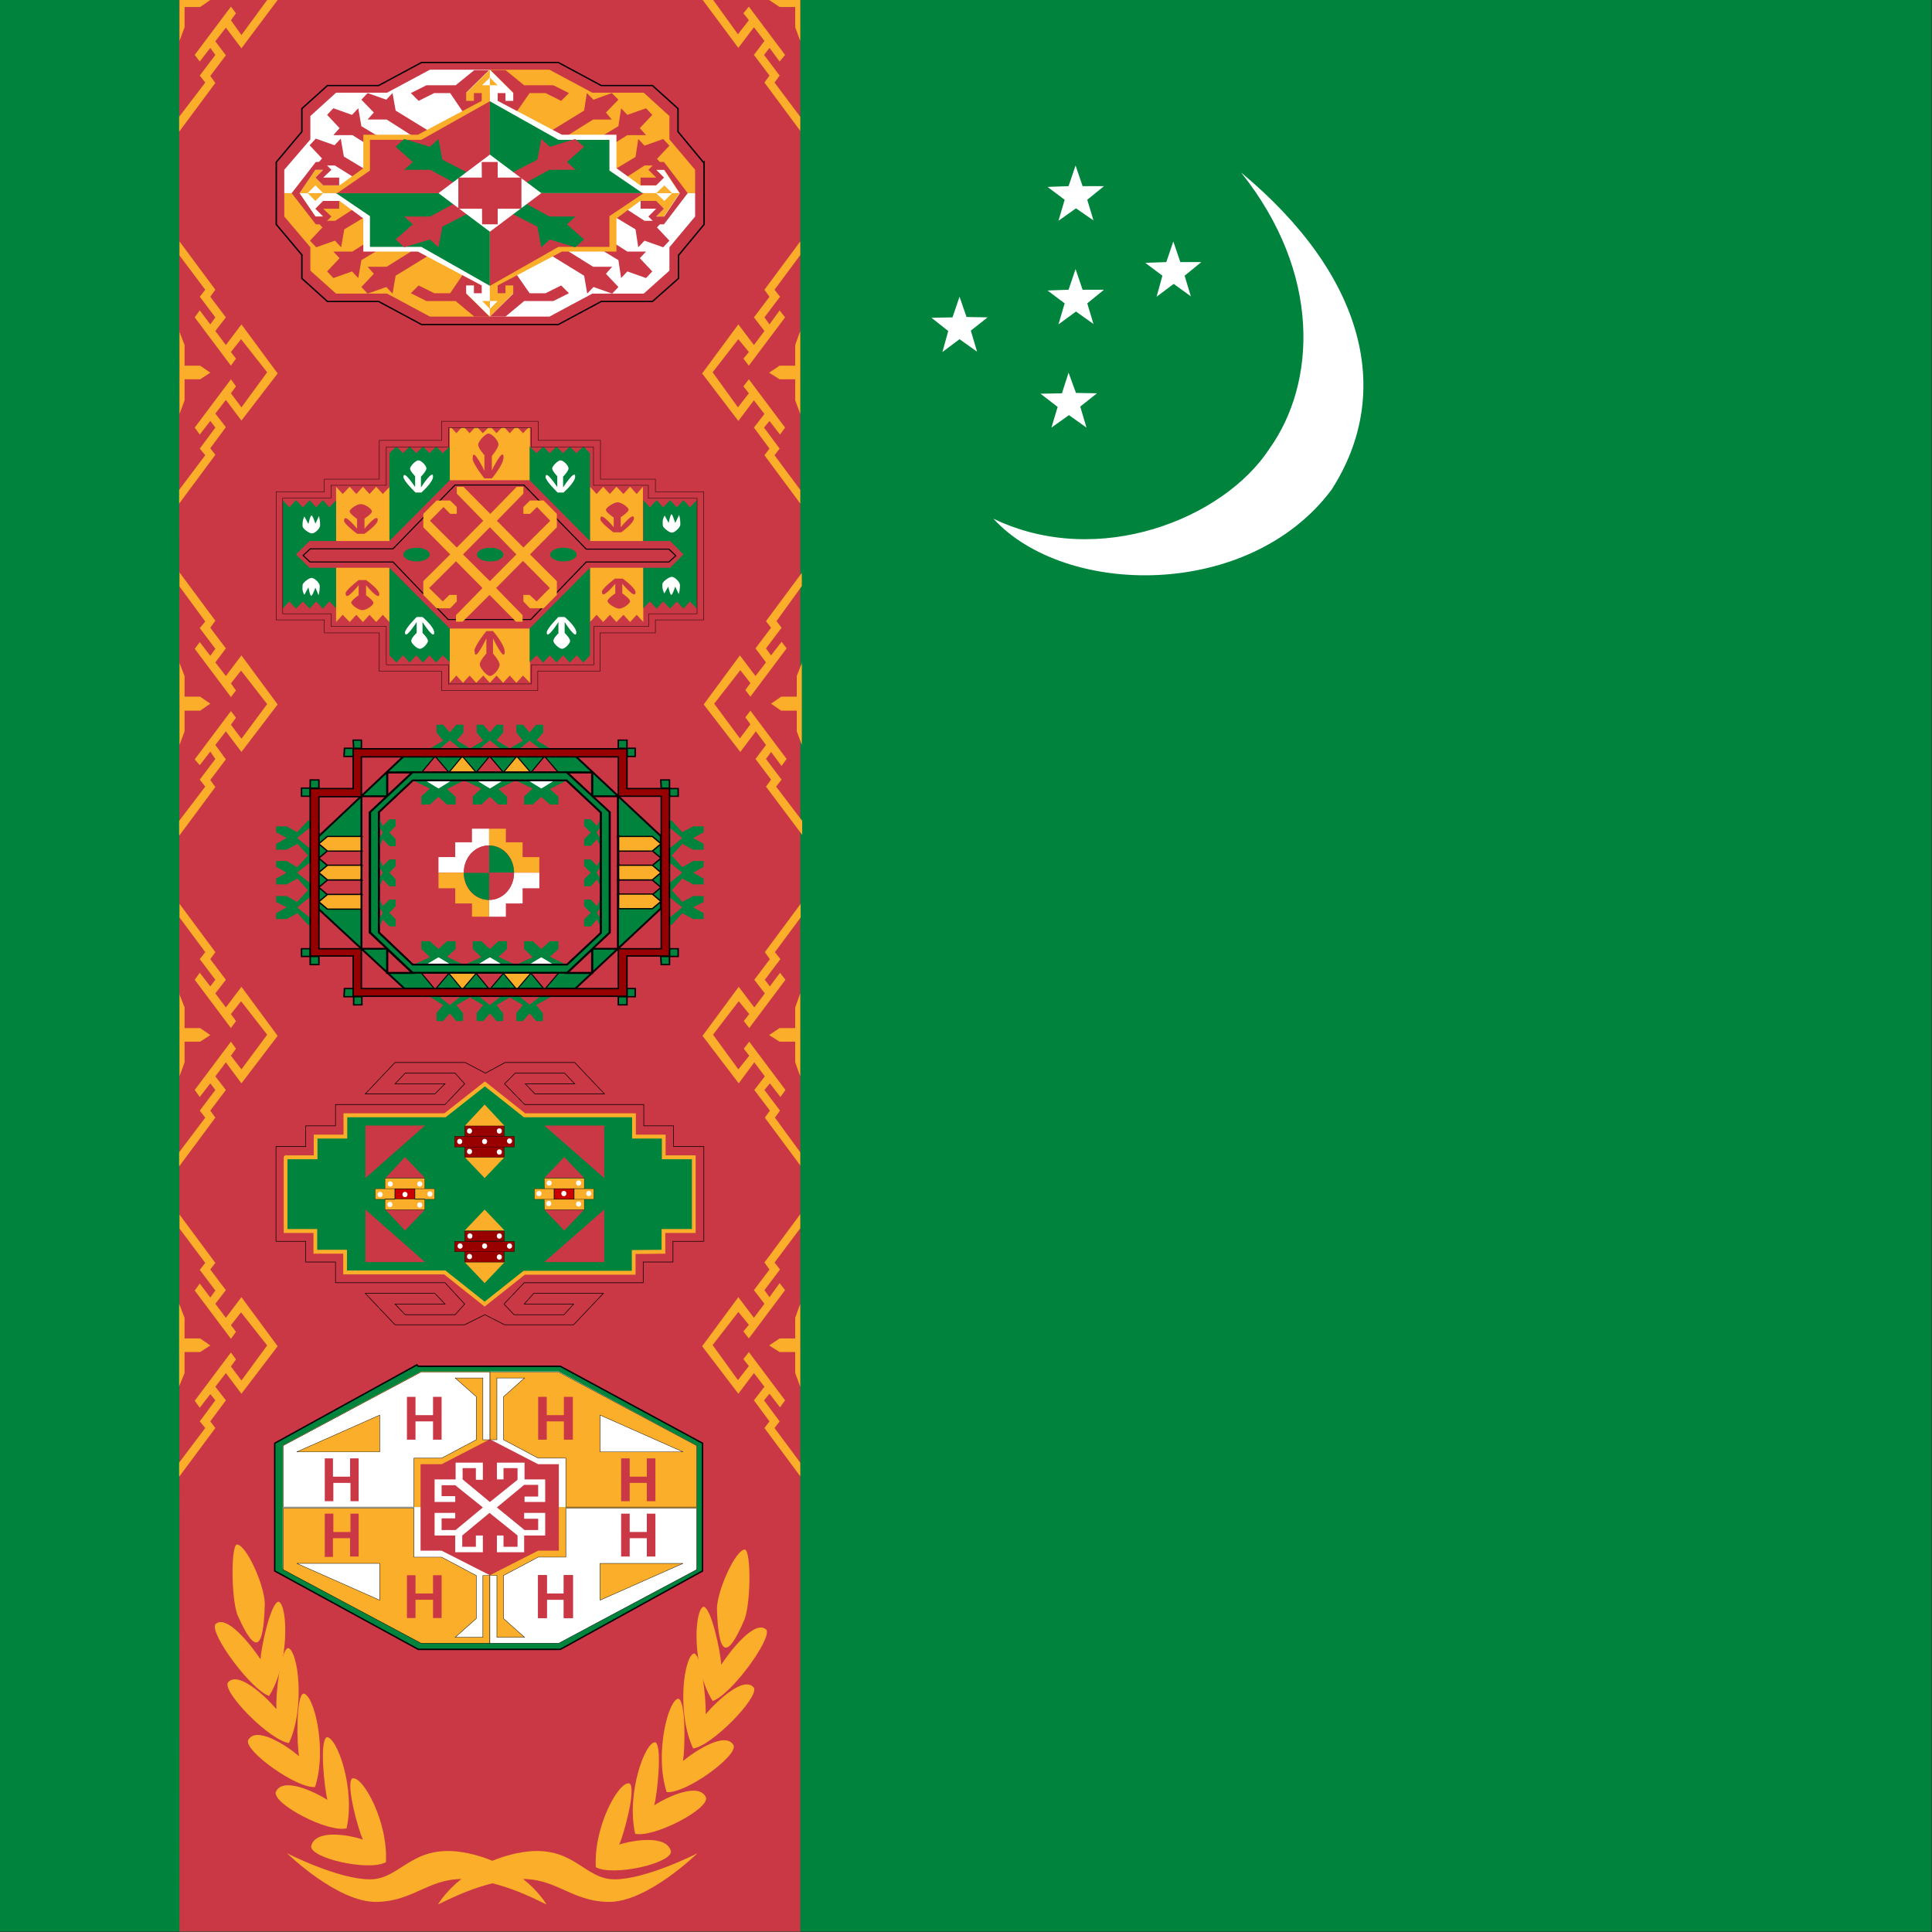 <svg xmlns="http://www.w3.org/2000/svg" id="flag-icons-tm" viewBox="0 0 512 512">
  <rect x="0" y="0" width="512" height="512" fill="#333333" stroke="none"/>
  <defs>
    <clipPath id="tm-a">
      <path fill-opacity=".7" d="M0 0h496v496H0z"/>
    </clipPath>
  </defs>
  <g fill-rule="evenodd" clip-path="url(#tm-a)" transform="scale(1.032)">
    <path fill="#00843d" d="M0 0h744v496H0z"/>
    <g fill="#fff" stroke-width="1pt">
      <path d="M255.1 133.2c27 13 59.2 0 70.9-18 12-16.8 13.4-45-7.3-70.9 32 26.6 39.2 56.7 23.2 81.5-21.2 28.3-68.4 27.5-86.8 7.4z"/>
      <path d="m297 76.2 1.5-5.4-4.4-3.3 5.4-.2 1.8-5.3 1.8 5.3h5.4l-4.3 3.5 1.6 5.3-4.4-3.2zm-27 33.6 1.6-5.3-4.4-3.4 5.5-.1 1.7-5.3 1.9 5.2 5.4.1-4.3 3.4 1.6 5.4-4.5-3.2zm1.8-26.5 1.6-5.4-4.4-3.3 5.4-.2 1.8-5.3 1.8 5.3h5.5l-4.3 3.5 1.6 5.3-4.5-3.2zm0-26.6 1.6-5.4L269 48l5.4-.2 1.8-5.3 1.8 5.3h5.5l-4.3 3.5 1.6 5.3-4.5-3.1zM242 90.4l1.5-5.4-4.3-3.4 5.4-.1 1.8-5.3 1.8 5.2 5.4.1-4.3 3.4 1.6 5.4-4.5-3.2z"/>
    </g>
    <path fill="#ca3745" d="M46 0h159.5v496H46.1z"/>
    <g fill="#faae29" stroke-width="1pt">
      <path d="M46 129.3v-3.5l6.7-8.9-1.4-1.7 4-5.4-1.3-1.7-2.7 3.5-1.3-1.8 9.3-12.4 1.3 1.8-1.3 1.8 2.7 3.6 6.6-9-6.7-8.5-2.6 3.3 1.3 1.7-1.3 1.8L50 81.5l1.3-1.8 2.7 3.6 1.3-1.8-4-5.3 1.4-1.8-6.6-8.8V62l9.2 12.4-1.3 1.8 4 5.3-2.7 3.5 2.7 3.6 4-5.3 9.3 12.6L62 108l-4-5.3-2.7 3.5 2.7 3.5-4 5.4 1.3 1.7-9.2 12.4z"/>
      <path d="m46 85 1.4 3.6v5.3h4l2.6 1.8-2.6 1.7h-4v5.4l-1.3 3.5V85z"/>
    </g>
    <g fill="#faae29" stroke-width="1pt">
      <path d="M46 214.4v-3.6l6.7-8.8-1.4-1.8 4-5.3L54 193l-2.7 3.5L50 195l9.3-12.4 1.3 1.7-1.3 1.8 2.7 3.6 6.6-8.9-6.7-8.6-2.6 3.3 1.3 1.8-1.3 1.7-9.3-12.4 1.3-1.7 2.7 3.5 1.3-1.8-4-5.3 1.4-1.7-6.6-9V147l9.2 12.4-1.3 1.8 4 5.3-2.7 3.6 2.7 3.5 4-5.3 9.3 12.6-9.3 12.2-4-5.3-2.7 3.5L58 195l-4 5.3 1.3 1.8-9.2 12.4z"/>
      <path d="m46 170 1.4 3.6v5.3h4l2.6 1.8-2.6 1.8h-4v5.3l-1.3 3.5v-21.2z"/>
    </g>
    <g fill="#faae29" stroke-width="1pt">
      <path d="M46 299.4v-3.5l6.7-8.9-1.4-1.8 4-5.3-1.3-1.7-2.7 3.5-1.3-1.8 9.3-12.4 1.3 1.8-1.3 1.8 2.7 3.5 6.6-8.9-6.7-8.6-2.6 3.3 1.3 1.8-1.3 1.8-9.3-12.4 1.3-1.8 2.7 3.5 1.3-1.7-4-5.3 1.4-1.8-6.6-8.9v-3.5l9.2 12.4-1.3 1.8 4 5.3-2.7 3.5 2.7 3.6 4-5.3 9.3 12.6-9.3 12.2-4-5.4-2.7 3.6 2.7 3.5-4 5.3 1.3 1.8-9.2 12.4z"/>
      <path d="m46 255.1 1.4 3.6v5.3h4l2.6 1.8-2.6 1.7h-4v5.3l-1.3 3.6V255z"/>
    </g>
    <g fill="#faae29" stroke-width="1pt">
      <path d="M46 379.1v-3.5l6.7-8.9-1.4-1.7 4-5.4L54 358l-2.7 3.5-1.3-1.8 9.3-12.4 1.3 1.8-1.3 1.8 2.7 3.6 6.6-9-6.7-8.5-2.6 3.3 1.3 1.7-1.3 1.8-9.3-12.4 1.3-1.8 2.7 3.6 1.3-1.8-4-5.3 1.4-1.8-6.6-8.8v-3.6l9.2 12.4L54 326l4 5.3-2.7 3.5 2.7 3.6 4-5.3 9.3 12.6-9.3 12.2-4-5.3-2.7 3.5 2.7 3.5-4 5.4 1.3 1.7-9.2 12.4z"/>
      <path d="m46 334.8 1.4 3.6v5.3h4l2.6 1.8-2.6 1.7h-4v5.4L46 356v-21.3z"/>
    </g>
    <g fill="#faae29" stroke-width="1pt">
      <path d="M205.5 129.3v-3.5l-6.6-8.9 1.3-1.7-4-5.4 1.4-1.7 2.7 3.5 1.3-1.8-9.3-12.4-1.4 1.8 1.4 1.8-2.8 3.6-6.5-9 6.6-8.5 2.7 3.3-1.4 1.7 1.4 1.8 9.3-12.4-1.4-1.8-2.6 3.6-1.3-1.8 4-5.3-1.4-1.8 6.6-8.9V62l-9.2 12.4 1.3 1.8-4 5.3 2.7 3.5-2.7 3.6-4-5.3-9.3 12.6 9.3 12.2 4-5.3 2.7 3.5-2.7 3.5 4 5.4-1.3 1.7 9.2 12.4z"/>
      <path d="m205.5 85-1.3 3.6v5.3h-4l-2.7 1.8 2.7 1.7h4v5.4l1.3 3.5V85z"/>
    </g>
    <g fill="#faae29" stroke-width="1pt">
      <path d="M206 214.4v-3.6l-6.7-8.8 1.4-1.8-4-5.3 1.3-1.8 2.7 3.6 1.3-1.8-9.3-12.4-1.3 1.7 1.3 1.8-2.7 3.6-6.6-8.9 6.7-8.6 2.6 3.3-1.3 1.8 1.3 1.7 9.3-12.4-1.3-1.7-2.7 3.5-1.3-1.8 4-5.3-1.3-1.7 6.5-9v-3.4l-9.2 12.4 1.3 1.7-4 5.3 2.7 3.6-2.7 3.5-4-5.3-9.3 12.6 9.4 12.2 4-5.3 2.6 3.5-2.7 3.6 4 5.3-1.3 1.8 9.3 12.4z"/>
      <path d="m206 170-1.4 3.6v5.3h-4l-2.6 1.8 2.6 1.8h4v5.3l1.3 3.5v-21.2z"/>
    </g>
    <g fill="#faae29" stroke-width="1pt">
      <path d="M205.5 299.4v-3.5L199 287l1.3-1.8-4-5.3 1.4-1.7 2.7 3.5 1.3-1.8-9.3-12.4-1.4 1.8 1.4 1.8-2.8 3.5-6.5-8.9 6.6-8.6 2.7 3.3-1.4 1.8 1.4 1.8 9.3-12.4-1.4-1.8-2.6 3.5-1.3-1.7 4-5.3-1.4-1.8 6.6-8.9v-3.5l-9.2 12.4 1.3 1.8-4 5.3 2.7 3.5-2.7 3.6-4-5.3-9.3 12.6 9.3 12.2 4-5.4 2.7 3.6-2.7 3.5 4 5.3-1.3 1.8 9.2 12.4z"/>
      <path d="m205.5 255.1-1.3 3.6v5.3h-4l-2.7 1.8 2.7 1.7h4v5.3l1.3 3.6V255z"/>
    </g>
    <g fill="#faae29" stroke-width="1pt">
      <path d="M205.5 379.1v-3.5l-6.6-8.9 1.3-1.7-4-5.4 1.4-1.7 2.7 3.5 1.3-1.8-9.3-12.4-1.4 1.8 1.4 1.8-2.8 3.6-6.5-9 6.6-8.5 2.7 3.3-1.4 1.7 1.4 1.8 9.3-12.4-1.4-1.8-2.6 3.6-1.3-1.8 4-5.3-1.4-1.8 6.6-8.8v-3.6l-9.2 12.4 1.3 1.8-4 5.3 2.7 3.5-2.7 3.6-4-5.3-9.3 12.6 9.3 12.2 4-5.3 2.7 3.5-2.7 3.5 4 5.4-1.3 1.7 9.2 12.4z"/>
      <path d="m205.5 334.8-1.3 3.6v5.3h-4l-2.7 1.8 2.7 1.7h4v5.4l1.3 3.5v-21.3z"/>
    </g>
    <path fill="#faae29" stroke-width="1pt" d="M46 33.7V30l6.7-8.8-1.4-1.8 4-5.3-1.3-1.8-2.7 3.5-1.3-1.7 9.3-12.4 1.3 1.7-1.3 1.8L62 9l6.6-9h2.7L62 12.4l-4-5.3-2.7 3.5 2.7 3.6-4 5.3 1.3 1.8-9.2 12.4zM46 0h8l-2.6 1.8h-4V7l-1.3 3.5V0zm159.5 33.7V30l-6.6-8.8 1.3-1.8-4-5.3 1.4-1.8 2.6 3.5 1.4-1.7-9.3-12.4-1.4 1.7 1.4 1.8-2.8 3.6-6.5-9h-2.7l9.3 12.5 4-5.3 2.7 3.5-2.7 3.6 4 5.3-1.3 1.8 9.2 12.4zm0-33.7h-8l2.7 1.8h4V7l1.3 3.5V0z"/>
    <path fill="#faae29" d="M112.5 489s5.7-10 20.2-13.1c14.4-3 16.9 6.7 25.1 6.7 8.2 0 21.3-6.7 21.3-6.7s-13 12.8-23.1 12.5c-10-.3-13.5-6.7-23.8-5.8-10.3 1-19.7 6.7-19.7 6.4z"/>
    <path fill="#faae29" d="M140.3 489s-5.7-10-20.1-13.1c-14.4-3-17 6.7-25.2 6.7s-21.3-6.7-21.3-6.7 13.1 12.8 23.2 12.5c10-.3 13.5-6.7 23.8-5.8 10.3 1 19.6 6.7 19.6 6.4z"/>
    <g fill="#faae29" stroke-width="1pt">
      <path d="M93.2 472.4c-1.3-2.7-4.4-14.3-2.8-15.7 2.6-1 9.3 10.9 8.7 21.5-4.4 2.4-19.4-1-19.2-4.1 1-4.4 9.5-3 13.3-1.7z"/>
      <path d="M84.1 462.3c-.8-3-2.1-15.2-.2-16.2 2.6-.2 7.4 13.2 5.1 23.4-4.7 1.2-18.9-6.2-18.2-9.3 1.7-4 9.8-.2 13.3 2z"/>
      <path d="M76.8 451c-.6-3.1-.8-15.5 1.1-16.1 2.7.1 6.2 14.2 3 24-4.7.4-18.1-9.2-17.2-12 2-3.8 9.7 1.2 13 4z"/>
      <path d="M71 438.8c-.3-3.1 1-15.3 3-15.6 2.6.7 4.4 15.4.2 24.4-4.8-.6-17-12.9-15.7-15.5 2.5-3.2 9.5 3.3 12.4 6.7z"/>
      <path d="M66.9 426.2c.1-3.2 2.7-15 4.7-14.9 2.4 1.2 2.7 16.1-2.5 24.2-4.6-1.5-15.3-16-13.8-18.4 2.8-2.7 9 5.1 11.6 9z"/>
      <path d="M68 411.8c-.3 12.6-2.6 12.7-6.8 3.4-1.8-3.5-2-18-.4-18.6 2.4 0 7.1 10.3 7.2 15.2z"/>
    </g>
    <g fill="#faae29" stroke-width="1pt">
      <path d="M159 473.7c1.2-2.6 4.4-14.3 2.7-15.7-2.6-1-9.3 10.9-8.7 21.5 4.5 2.4 19.5-1 19.3-4.1-1.1-4.3-9.6-2.9-13.4-1.7z"/>
      <path d="M168 463.6c.8-3 2.1-15.2.3-16.2-2.7-.2-7.5 13.3-5.2 23.5 4.7 1.1 19-6.3 18.2-9.3-1.7-4-9.8-.3-13.3 2z"/>
      <path d="M175.4 452.2c.5-3 .8-15.4-1.2-16-2.6.2-6.2 14.3-3 24 4.8.5 18.2-9.2 17.2-12-2-3.7-9.7 1.3-13 4z"/>
      <path d="M181.2 440.2c.2-3.2-1-15.4-3-15.6-2.6.7-4.5 15.3-.2 24.4 4.7-.6 16.9-13 15.6-15.6-2.5-3.2-9.4 3.3-12.4 6.8z"/>
      <path d="M185.2 427.5c-.1-3.1-2.6-15-4.6-14.9-2.5 1.2-2.8 16.1 2.4 24.2 4.7-1.5 15.3-16 13.8-18.3-2.8-2.7-9 5-11.6 9z"/>
      <path d="M184.1 413.1c.4 12.6 2.7 12.8 6.8 3.4 1.9-3.5 2.1-18 .4-18.6-2.4 0-7.1 10.4-7.2 15.2z"/>
    </g>
    <g transform="matrix(.969 0 0 1.226 182.4 -74.6)">
      <path fill="#ca3745" stroke="#000" stroke-width=".1" d="M-3.5 290.6H-9v3.5h-5.3v3.5h-21.2l-3.6 3.6 1.8 1.8h8.9l1.7-1.8h-8.8l1.7-1.8h12.4l-5.3 5.3H-39l-3.5-1.7-3.6 1.7h-12.4l-5.3-5.3h12.4l1.8 1.8h-8.9l1.8 1.8h8.9l1.7-1.8-3.5-3.6h-19.5v-3.5h-5.3v-3.5h-5.3v-16h5.3v-3.5h5.3v-3.6h19.5l3.5-3.5-1.7-1.8h-8.9l-1.8 1.8h8.9l-1.8 1.7h-12.4l5.3-5.3H-46l3.6 1.8 3.5-1.8h12.4l5.3 5.3h-12.4l-1.7-1.7h8.8l-1.8-1.8h-8.8L-39 264l3.6 3.5h21.2v3.6h5.3v3.5h5.4v16z" transform="matrix(1.488 0 0 1.24 3.5 -39.5)"/>
      <path fill="#00843d" stroke="#faae29" stroke-width="1pt" d="M375.6 499.7v24.8h10.6v7h10.6v7h35.5l14.2 10.7 14.1-10.6h39v-7l10.6-.1v-7H521v-24.9h-10.7v-7h-10.6v-7.2h-39l-14.1-10.6-14.2 10.6h-35.5v7.2h-10.6v7h-10.6z" transform="matrix(.744 0 0 .62 -392 -6.5)"/>
      <path fill="#ca3745" d="m-75.6 296.6-15.8 11v-11h15.8zm31.6 0 15.9 11v-11H-44zm-31.6 28.6-15.8-11v11h15.8zm31.6 0 15.9-11v11H-44zm5.3-22-5.3 4.4h10.6l-5.3-4.4zm-42.2 0-5.2 4.4h10.5l-5.3-4.4zm0 15.4-5.2-4.4h10.5l-5.3 4.4zm42.2 0-5.3-4.4h10.6l-5.3 4.4z"/>
      <path fill="#faae29" d="m-59.8 329.6-5.3-4.4h10.6l-5.3 4.4zm0-22-5.3-4.4h10.6l-5.3 4.4zm0-15.4-5.3 4.5h10.6l-5.3-4.5zm0 22-5.3 4.4h10.6l-5.3-4.4z"/>
      <path fill="#faae29" stroke="#000" stroke-width=".1" d="M467.7 506.7H482v3.5h-14.2z" transform="matrix(.744 0 0 .62 -392 -6.5)"/>
      <path fill="#c00" stroke="#000" stroke-width=".1" d="M414.6 510.2h7v3.6h-7zm56.7 0h7v3.6h-7z" transform="matrix(.744 0 0 .62 -392 -6.5)"/>
      <path fill="#900" stroke="#000" stroke-width=".1" d="M439.4 489h14.1v3.5h-14.1zm0 7h14.1v3.6h-14.1z" transform="matrix(.744 0 0 .62 -392 -6.5)"/>
      <path fill="#900" stroke="#000" stroke-width=".1" d="M435.8 492.5h21.3v3.6h-21.3zm3.6 32h14.1v3.4h-14.1zm0 7h14.1v3.5h-14.1zm-3.6-3.5h21.3v3.5h-21.3z" transform="matrix(.744 0 0 .62 -392 -6.5)"/>
      <path fill="#faae29" stroke="#000" stroke-width=".1" d="M467.7 513.8H482v3.5h-14.2zm-56.7-7.1h14.2v3.5H411zm0 7h14.2v3.6H411zm-3.5-3.5h7v3.6h-7zm14.2 0h7v3.6h-7zm42.5 0h7v3.6h-7zm14.2 0h7v3.6h-7z" transform="matrix(.744 0 0 .62 -392 -6.5)"/>
      <circle cx="413.7" cy="582" r=".9" fill="#fff" transform="matrix(.744 0 0 .62 -374.1 -39)"/>
      <circle cx="413.7" cy="582" r=".9" fill="#fff" transform="matrix(.744 0 0 .62 -367.6 -39)"/>
      <circle cx="413.7" cy="582" r=".9" fill="#fff" transform="matrix(.744 0 0 .62 -361 -39)"/>
      <circle cx="413.7" cy="582" r=".9" fill="#fff" transform="matrix(.744 0 0 .62 -371.5 -41.1)"/>
      <circle cx="413.7" cy="582" r=".9" fill="#fff" transform="matrix(.744 0 0 .62 -363.7 -41.1)"/>
      <circle cx="413.7" cy="582" r=".9" fill="#fff" transform="matrix(.744 0 0 .62 -371.6 -36.8)"/>
      <circle cx="413.7" cy="582" r=".9" fill="#fff" transform="matrix(.744 0 0 .62 -363.7 -36.7)"/>
      <circle cx="413.7" cy="582" r=".9" fill="#fff" transform="matrix(.744 0 0 .62 -353.2 -50)"/>
      <circle cx="413.7" cy="582" r=".9" fill="#fff" transform="matrix(.744 0 0 .62 -346.6 -50)"/>
      <circle cx="413.7" cy="582" r=".9" fill="#fff" transform="matrix(.744 0 0 .62 -340 -50)"/>
      <circle cx="413.7" cy="582" r=".9" fill="#fff" transform="matrix(.744 0 0 .62 -350.5 -52.2)"/>
      <circle cx="413.7" cy="582" r=".9" fill="#fff" transform="matrix(.744 0 0 .62 -342.7 -52.2)"/>
      <circle cx="413.7" cy="582" r=".9" fill="#fff" transform="matrix(.744 0 0 .62 -350.6 -47.9)"/>
      <circle cx="413.7" cy="582" r=".9" fill="#fff" transform="matrix(.744 0 0 .62 -342.7 -47.8)"/>
      <circle cx="413.7" cy="582" r=".9" fill="#fff" transform="matrix(.744 0 0 .62 -374.2 -60.9)"/>
      <circle cx="413.7" cy="582" r=".9" fill="#fff" transform="matrix(.744 0 0 .62 -367.6 -60.9)"/>
      <circle cx="413.7" cy="582" r=".9" fill="#fff" transform="matrix(.744 0 0 .62 -361 -61)"/>
      <circle cx="413.7" cy="582" r=".9" fill="#fff" transform="matrix(.744 0 0 .62 -371.6 -63.1)"/>
      <circle cx="413.7" cy="582" r=".9" fill="#fff" transform="matrix(.744 0 0 .62 -363.7 -63.1)"/>
      <circle cx="413.7" cy="582" r=".9" fill="#fff" transform="matrix(.744 0 0 .62 -371.6 -58.8)"/>
      <circle cx="413.7" cy="582" r=".9" fill="#fff" transform="matrix(.744 0 0 .62 -363.7 -58.7)"/>
      <circle cx="413.7" cy="582" r=".9" fill="#fff" transform="matrix(.744 0 0 .62 -395.3 -49.8)"/>
      <circle cx="413.7" cy="582" r=".9" fill="#fff" transform="matrix(.744 0 0 .62 -388.7 -49.8)"/>
      <circle cx="413.7" cy="582" r=".9" fill="#fff" transform="matrix(.744 0 0 .62 -382.1 -49.9)"/>
      <circle cx="413.7" cy="582" r=".9" fill="#fff" transform="matrix(.744 0 0 .62 -392.6 -52)"/>
      <circle cx="413.7" cy="582" r=".9" fill="#fff" transform="matrix(.744 0 0 .62 -384.8 -52)"/>
      <circle cx="413.7" cy="582" r=".9" fill="#fff" transform="matrix(.744 0 0 .62 -392.7 -47.7)"/>
      <circle cx="413.7" cy="582" r=".9" fill="#fff" transform="matrix(.744 0 0 .62 -384.8 -47.6)"/>
    </g>
    <path fill="#fff" d="m134.6 247.8 4.4-2 4.4 2h-8.8zm-13.2 0 4.4-2 4.4 2h-8.8zm-13.2 0 4.4-2 4.4 2h-8.8zm26.4-47.4 4.4 2.1 4.4-2h-8.8zm-13.2 0 4.4 2.1 4.4-2h-8.8zm-13.2 0 4.4 2.1 4.4-2h-8.8z"/>
    <path fill="#00843d" d="m131 254-5.2 4.1-5.1-4.1-5.2 4.1-5-4.1v2l3.3 2.1-1.7 2v2.1h1.7l1.7-2 1.7 2h1.7v-2l-1.7-2.1 3.5-2 3.4 2-1.7 2v2.1h1.7l1.7-2 1.7 2h1.7v-2l-1.7-2.1 3.4-2 3.4 2-1.7 2v2.1h1.7l1.7-2 1.7 2h1.7v-2l-1.7-2.1 3.5-2V254l-5.2 4-5-4.1zm0-59.7-5.2-4.2-5.1 4.2-5.2-4.2-5 4.2v-2.1l3.3-2-1.7-2.1v-2h1.7l1.7 2 1.7-2h1.8v2l-1.7 2 3.4 2.1 3.4-2-1.7-2.1v-2h1.7l1.7 2 1.7-2h1.7v2l-1.7 2 3.4 2.1 3.4-2-1.7-2.1v-2h1.7l1.7 2 1.7-2h1.8v2l-1.7 2 3.4 2.1v2l-5.2-4-5 4zm38.7 34.3 5.5-4.5-5.5-4.4 5.5-4.5-5.5-4.5h2.8l2.7 3 2.8-1.5h2.7v1.5l-2.7 1.5 2.7 1.5v1.5H178l-2.8-1.5-2.7 3 2.7 3 2.8-1.6h2.7v1.5l-2.7 1.5 2.7 1.5v1.5H178l-2.8-1.5-2.7 3 2.7 3 2.8-1.5h2.7v1.5L178 233l2.7 1.5v1.5H178l-2.8-1.5-2.7 3h-2.8l5.5-4.5-5.5-4.4zm-87.9 0-5.5-4.5 5.5-4.4-5.5-4.5 5.5-4.5h-2.7l-2.8 3-2.7-1.5h-2.7v1.5l2.7 1.5-2.7 1.5v1.5h2.7l2.8-1.5 2.7 3-2.8 3-2.7-1.6h-2.7v1.5l2.7 1.5-2.7 1.5v1.5h2.7l2.8-1.5 2.7 3-2.8 3-2.7-1.5h-2.7v1.5l2.7 1.4-2.7 1.5v1.5h2.7l2.8-1.5 2.7 3h2.7l-5.5-4.5 5.5-4.4z"/>
    <path fill="#00843d" stroke="#000" stroke-width=".3" d="M-26.6 214.4h1.8v1.7h-1.8zm-1.8 1.7h1.8v1.8h-1.7zm-8.8 8.9h1.8v1.8h-1.8zm1.8-1.8h1.7v1.8h-1.7zm-58.5 0h1.8v1.8H-94zm-8.9-8.8h1.8v1.7h-1.8zm1.8 1.7h1.8v1.8h-1.8zm0-39h1.8v1.8h-1.8zm-1.8 1.8h1.8v1.8h-1.8zm10.7-10.6h1.7v1.8H-92zm-1.8 1.8h1.8v1.8H-94zm56.7-1.8h1.8v1.8h-1.8zm1.8 1.8h1.7v1.8h-1.7zm7 7h1.8v1.8h-1.7zm1.8 1.9h1.8v1.7h-1.8zM-92 225h1.7v1.8H-92z" transform="matrix(1.24 0 0 1.162 204.9 -5.5)"/>
    <path fill="#fff" d="M119 224.1h-6.4v-4h4.3v-3.8h4.3v-3.5h4.4v4.3c-3.6 0-6.5 3-6.5 7z"/>
    <path fill="#faae29" d="M132 224.1h6.5v-4h-4.3v-3.8h-4.3v-3.5h-4.3v4.3c3.5 0 6.4 3 6.4 7z"/>
    <path fill="#fff" d="M132 224.1h6.5v4h-4.3v3.9h-4.3v3.4h-4.3v-4.3c3.5 0 6.4-3 6.4-7z"/>
    <path fill="#faae29" d="M119 224.1h-6.4v4h4.3v3.9h4.3v3.4h4.4v-4.3c-3.6 0-6.5-3-6.5-7z"/>
    <path fill="#00843d" d="M132 224.1h-6.4v-7c3.5 0 6.4 3.2 6.4 7z"/>
    <path fill="#ca3745" d="M132 224.1h-6.4v7c3.5 0 6.4-3.1 6.4-7z"/>
    <path fill="#00843d" d="M119 224.1h6.6v7c-3.6 0-6.5-3.1-6.5-7z"/>
    <path fill="#ca3745" d="M119 224.1h6.6v-7c-3.6 0-6.5 3.2-6.5 7z"/>
    <path fill="#00843d" d="m132.4 249.8-6.6-4-6.6 4-6.6-4-6.6 4v-2l4.4-2-2.2-2.1v-2h2.2l2.2 2 2.2-2h2.2v2l-2.2 2 4.4 2.1 4.4-2-2.2-2.1v-2h2.2l2.2 2 2.2-2h2.2v2l-2.2 2 4.4 2.1 4.4-2-2.2-2.1v-2h2.2l2.2 2 2.2-2h2.2v2l-2.2 2 4.4 2.1v2l-6.6-4-6.6 4zm0-51.4-6.6 4.1-6.6-4.1-6.6 4.1-6.6-4.1v2l4.4 2.1-2.2 2v2.1h2.2l2.2-2 2.2 2h2.2v-2l-2.2-2 4.4-2.2 4.4 2.1-2.2 2v2.1h2.2l2.2-2 2.2 2h2.2v-2l-2.2-2 4.4-2.2 4.4 2.1-2.2 2v2.1h2.2l2.2-2 2.2 2h2.2v-2l-2.2-2 4.4-2.2v-2l-6.6 4.1-6.6-4.1zm24.1 30.9-3.3-5.2 3.3-5.1-3.3-5.2 3.3-5.1H155l-1.7 3.4-1.6-1.7H150v1.7l1.7 1.7-1.7 1.7v1.7h1.7l1.6-1.7 1.7 3.5-1.7 3.4-1.6-1.7H150v1.7l1.7 1.7-1.7 1.7v1.8h1.7l1.6-1.8 1.7 3.5-1.7 3.4-1.6-1.7H150v1.7l1.7 1.7-1.7 1.7v1.8h1.7l1.6-1.8 1.7 3.5h1.6l-3.3-5.2 3.3-5.1z"/>
    <path fill="#00843d" stroke="#000" stroke-width=".4" d="m-101 177.2-7 7v26.6l7 7.1h32l7-7v-26.6l-7.1-7.1H-101zm-1.8-5.4-17.7 17.8v16l17.8 17.6h35.4l17.7-17.7v-16l-17.7-17.7h-35.4z" transform="matrix(1.24 0 0 1.162 231.2 -5.5)"/>
    <path fill="#faae29" stroke="#000" stroke-width=".3" d="m-93.9 147 3.5 5.4 3.6-5.4H-94z" transform="matrix(.992 0 0 .775 208.4 136)"/>
    <path fill="#faae29" stroke="#000" stroke-width=".3" d="m-93.9 147 3.5 5.4 3.6-5.4H-94z" transform="matrix(.992 0 0 -.775 208.4 312.3)"/>
    <path fill="#faae29" stroke="#000" stroke-width=".3" d="m-93.9 147 3.5 5.4 3.6-5.4H-94z" transform="matrix(.992 0 0 -.775 222.4 312.3)"/>
    <path fill="#faae29" stroke="#000" stroke-width=".3" d="m-93.9 147 3.5 5.4 3.6-5.4H-94z" transform="matrix(.992 0 0 .775 222.4 136)"/>
    <path fill="#ca3745" stroke="#000" stroke-width=".3" d="m-93.9 147 3.5 5.4 3.6-5.4H-94z" transform="matrix(.992 0 0 -.775 201.4 312.3)"/>
    <path fill="#ca3745" stroke="#000" stroke-width=".3" d="m-93.9 147 3.5 5.4 3.6-5.4H-94z" transform="matrix(.992 0 0 -.775 215.4 312.3)"/>
    <path fill="#ca3745" stroke="#000" stroke-width=".3" d="m-93.9 147 3.5 5.4 3.6-5.4H-94z" transform="matrix(.992 0 0 -.775 229.5 312.3)"/>
    <path fill="#ca3745" stroke="#000" stroke-width=".3" d="m-104.5 180.7 3.5-3.5h-3.5v3.5z" transform="matrix(1.86 0 0 -1.743 293.8 558.7)"/>
    <path fill="#00843d" d="m95 229.3 3.3-5.2L95 219l3.3-5.2-3.3-5.1h1.7l1.6 3.4 1.7-1.7h1.6v1.7l-1.6 1.7 1.6 1.7v1.8H100l-1.7-1.8-1.6 3.5 1.6 3.4 1.7-1.7h1.6v1.7l-1.6 1.7 1.6 1.7v1.8H100l-1.7-1.8-1.6 3.5 1.6 3.4 1.7-1.7h1.6v1.7l-1.6 1.7 1.6 1.7v1.8H100l-1.7-1.8-1.6 3.5H95l3.3-5.2-3.3-5.1z"/>
    <path fill="#ca3745" stroke="#000" stroke-width=".3" d="M-76.2 154.1h7.1l1.8 1.8-1.8 1.8h-7V154z" transform="matrix(1.24 0 0 1.046 253.2 57.3)"/>
    <path fill="#ca3745" stroke="#000" stroke-width=".4" d="m-99.2 180.7-3.6 3.6v26.5l3.6 3.6h-5.3v-33.7h5.3z" transform="matrix(1.24 0 0 1.162 222.4 -5.5)"/>
    <path fill="#ca3745" stroke="#000" stroke-width=".3" d="m-93.9 147 3.5 5.4 3.6-5.4H-94z" transform="matrix(.992 0 0 .775 201.4 136)"/>
    <path fill="#ca3745" stroke="#000" stroke-width=".3" d="m-93.9 147 3.5 5.4 3.6-5.4H-94z" transform="matrix(.992 0 0 .775 215.4 136)"/>
    <path fill="#ca3745" stroke="#000" stroke-width=".3" d="m-93.9 147 3.5 5.4 3.6-5.4H-94z" transform="matrix(.992 0 0 .775 229.5 136)"/>
    <path fill="#ca3745" stroke="#000" stroke-width=".4" d="m-99.2 180.7-3.6 3.6v26.5l3.6 3.6h-5.3v-33.7h5.3z" transform="matrix(-1.24 0 0 1.162 29.1 -5.5)"/>
    <path fill="#ca3745" stroke="#000" stroke-width=".3" d="m-104.5 180.7 3.5-3.5h-3.5v3.5z" transform="matrix(-1.86 0 0 -1.743 -42.3 558.7)"/>
    <path fill="#ca3745" stroke="#000" stroke-width=".3" d="m-104.5 180.7 3.5-3.5h-3.5v3.5z" transform="matrix(-1.86 0 0 1.743 -42.3 -110.5)"/>
    <path fill="#ca3745" stroke="#000" stroke-width=".3" d="m-104.5 180.7 3.5-3.5h-3.5v3.5z" transform="matrix(1.86 0 0 1.743 293.8 -110.5)"/>
    <path fill="#00843d" stroke="#000" stroke-width=".4" d="m-101 177.2-7 7v26.6l7 7.1h32l7-7v-26.6l-7.1-7.1H-101zm0-1.8-8.8 8.8v26.6l8.8 8.9h32l8.8-8.9v-26.6l-8.9-8.8H-101z" transform="matrix(1.24 0 0 1.162 231.2 -5.5)"/>
    <path fill="#faae29" stroke="#000" stroke-width=".3" d="M-76.2 154.1h7.1l1.8 1.8-1.8 1.8h-7V154z" transform="matrix(1.24 0 0 1.046 253.2 61)"/>
    <path fill="#ca3745" stroke="#000" stroke-width=".3" d="M-76.2 154.1h7.1l1.8 1.8-1.8 1.8h-7V154z" transform="matrix(1.24 0 0 1.046 253.2 64.8)"/>
    <path fill="#faae29" stroke="#000" stroke-width=".3" d="M-76.2 154.1h7.1l1.8 1.8-1.8 1.8h-7V154z" transform="matrix(1.24 0 0 1.046 253.2 68.4)"/>
    <path fill="#faae29" stroke="#000" stroke-width=".3" d="M-76.2 154.1h7.1l1.8 1.8-1.8 1.8h-7V154z" transform="matrix(1.24 0 0 1.046 253.2 53.6)"/>
    <path fill="#ca3745" stroke="#000" stroke-width=".3" d="M-76.2 154.1h7.1l1.8 1.8-1.8 1.8h-7V154z" transform="matrix(-1.24 0 0 1.046 -1.6 57.3)"/>
    <path fill="#faae29" stroke="#000" stroke-width=".3" d="M-76.2 154.1h7.1l1.8 1.8-1.8 1.8h-7V154z" transform="matrix(-1.24 0 0 1.046 -1.6 61)"/>
    <path fill="#ca3745" stroke="#000" stroke-width=".3" d="M-76.2 154.1h7.1l1.8 1.8-1.8 1.8h-7V154z" transform="matrix(-1.24 0 0 1.046 -1.6 64.8)"/>
    <path fill="#faae29" stroke="#000" stroke-width=".3" d="M-76.2 154.1h7.1l1.8 1.8-1.8 1.8h-7V154z" transform="matrix(-1.24 0 0 1.046 -1.6 68.5)"/>
    <path fill="#faae29" stroke="#000" stroke-width=".3" d="M-76.2 154.1h7.1l1.8 1.8-1.8 1.8h-7V154z" transform="matrix(-1.24 0 0 1.046 -1.6 53.6)"/>
    <path fill="#970000" stroke="#000" stroke-width=".3" d="M-101 179v37h8.9v8.9h56.7V216h8.8v-37h-8.8v-8.8h-56.7v8.8h-8.9zm1.8 1.7v33.7h8.8v8.8h53.2v-8.8h8.9v-33.7h-8.9V172h-53.2v8.8h-8.8z" transform="matrix(1.24 0 0 1.162 204.9 -5.5)"/>
    <path fill="#ca3745" stroke="#000" stroke-width=".3" d="m-28.4 69.1-5.3-7.1v-5.3l-5.3-5.3h-10.6l-8.9-5.3h-28.3l-8.9 5.3h-10.6l-5.3 5.3V62l-5.3 7v14.3l5.3 7v5.4l5.3 5.3h10.6l8.9 5.3h28.3l8.9-5.3H-39l5.4-5.3v-5.3l5.3-7.1V69z" transform="matrix(1.24 0 0 1.118 215.9 -35.5)"/>
    <path fill="#faae29" d="M73 49.6v6l6.7 7.9v6l6.6 5.9h13.1l11 5.9h15.4V49.6H73.1z"/>
    <path fill="#ca3745" d="m107.3 63.5-8 5h-4.9l1.6 1.8-3.2 3.4 1.6 1.7 4.8-1.7 1.6 1.7.8-4.6 8.8-5.4-3.2-2z"/>
    <path fill="#ca3745" d="m98.5 59.5-8 5.1h-4.9l1.6 1.7-3.2 3.4 1.6 1.7 4.8-1.7 1.6 1.7.8-4.6 8.8-5.3-3.1-2zm-4.4-8-8 5.2h-4.9l1.6 1.7-3.2 3.4 1.6 1.7 4.8-1.7 1.6 1.7.8-4.6 8.8-5.3-3.1-2z"/>
    <path fill="#faae29" d="M178.5 49.6v-6l-6.6-7.8v-6l-6.6-6h-13.2l-11-5.9h-15.3v31.7h52.7z"/>
    <path fill="#ca3745" d="M125.8 81.3h-4l-4.8-4h-7.5l-4-2 2-2 4 2h4.1l4-5.9 6.2 2v4h-6.1l6 5.9z"/>
    <path fill="#fff" d="M73 49.6v-6l6.7-7.8v-6l6.6-6h13.1l11-5.9h15.4v31.7H73.1z"/>
    <path fill="#ca3745" d="M125.8 18h-4l-4.8 3.9h-7.5l-4 2 2 2 4-2h4.1l4 5.9 6.2-2v-4h-6.1l6-5.9zm0 0h4l4.8 3.9h7.5l4 2-2 2-4-2H136l-4.1 5.9-6.1-2v-4h6l-6-5.9z"/>
    <path fill="#fff" d="M178.5 49.6v6l-6.6 7.9v6l-6.6 5.9h-13.2l-11 5.9h-15.3V49.6h52.7z"/>
    <path fill="#ca3745" d="M125.8 81.3h4l4.8-4h7.5l4-2-2-2-4 2H136l-4.1-5.9-6.1 2v4h6l-6 5.9zM98.5 39.7l-8-5h-4.9l1.6-1.8-3.2-3.4 1.6-1.7 4.8 1.7 1.6-1.7.8 4.6 8.8 5.3-3.1 2zm45.8-4 8-5h4.8l-1.5-1.8 3.2-3.3-1.7-1.7-4.7 1.7-1.7-1.7-.7 4.5-8.8 5.4 3.1 2z"/>
    <path fill="#ca3745" d="m107.3 35.8-8-5.1h-4.9l1.6-1.8-3.2-3.3 1.6-1.7 4.8 1.7 1.6-1.7.8 4.5 8.8 5.4-3.2 2zM94 47.5l-8-5h-4.9l1.6-1.8-3.2-3.4 1.6-1.7 4.8 1.7 1.6-1.7.8 4.6 8.8 5.3-3.1 2z"/>
    <path fill="#fff" d="M77 49.6h2l2 2 2-2h42.8v27.7h-2l2 2v2l-6.1-6v-2h2v2h2v-2l-16.4-8.7h-14v-8.5l-6.1-4.5H83l-2 2 2 2h-2l-4.1-6z"/>
    <path fill="#faae29" d="M77 49.6h2l2-2 2 2h42.8V21.9h-2l2-2v-2l-6.1 6v2h2v-2h2v2l-16.4 8.7h-14v8.6l-6.1 4.4H83l-2-2 2-2h-2l-4.1 6z"/>
    <path fill="#00843d" d="M86.3 49.6h39.5v23.8l-17.6-10H95v-7.9l-8.7-5.9z"/>
    <path fill="#ca3745" d="m153.1 39.7 8-5h4.8l-1.6-1.8 3.2-3.4-1.6-1.7-4.8 1.7-1.6-1.7-.7 4.6-8.8 5.3 3.1 2zm4.4 8 8-5.2h4.8l-1.6-1.7 3.2-3.4-1.6-1.7-4.8 1.7-1.6-1.7-.7 4.6-8.8 5.3 3.1 2z"/>
    <path fill="#fff" d="M174.6 49.6h-2l-2-2-2.1 2h-42.7V21.9h2l-2-2v-2l6 6v2h-2v-2h-2v2l16.5 8.7h14v8.6l6.1 4.4h4l2.1-2-2-2h2l4 6z"/>
    <path fill="#00843d" d="M165.3 49.6h-39.5V26l17.6 9.9h13.1v7.9l8.8 6z"/>
    <path fill="#ca3745" d="m144.3 63.5 8 5h4.9l-1.6 1.8 3.2 3.4-1.6 1.7-4.8-1.7-1.6 1.7-.8-4.6-8.8-5.4 3.1-2z"/>
    <path fill="#ca3745" d="m153.1 59.5 8 5.1h4.8l-1.6 1.7 3.2 3.4-1.6 1.7-4.8-1.7-1.6 1.7-.7-4.6-8.8-5.3 3.1-2zm4.4-8 8 5.2h4.8l-1.6 1.7 3.2 3.4-1.6 1.7-4.8-1.7-1.6 1.7-.7-4.6-8.8-5.3 3.1-2z"/>
    <path fill="#faae29" d="M174.6 49.6h-2l-2 2-2.1-2h-42.7v27.7h2l-2 2v2l6-6v-2h-2v2h-2v-2l16.5-8.7h14v-8.5l6.1-4.5h4l2.1 2-2 2h2l4-6z"/>
    <path fill="#ca3745" d="M165.3 49.6h-39.5v23.8l17.6-10h13.1v-7.9l8.8-5.9zm-79 0h39.5V26l-17.6 9.9H95v7.9l-8.7 6z"/>
    <path fill="#ca3745" d="m130.1 49.6 11-6h6.7l-2.2-2 4.4-3.9-2.3-2-6.5 2-2.2-2-1 5.3-12.2 6.3 4.3 2.3zm-8.6 0-11 6h-6.7l2.2 2-4.4 3.9 2.2 2 6.6-2 2.2 2 1-5.3 12.2-6.3-4.4-2.3z"/>
    <path fill="#00843d" d="m121.5 49.6-11-6h-6.7l2.2-2-4.4-3.9 2.2-2 6.6 2 2.2-2 1 5.3 12.2 6.3-4.4 2.3zm8.6 0 11 6h6.7l-2.2 2 4.4 3.9-2.3 2-6.5-2-2.2 2-1-5.3-12.2-6.3 4.3-2.3z"/>
    <path fill="#fff" d="m112.6 49.6 13.2-9.9 13.2 9.9-13.2 9.9-13.2-9.9z"/>
    <path fill="#ca3745" d="m83 53.6 2.1 2-2 2h-2l-6.2-8h2l4.1 6h2l-2-2 2-2h4.1v2h-4zm0-8 2.1-2-2-2h-2l-6.2 8h2l4.1-6h2l-2 2 2 2h4.1v-2h-4zm85.5 8-2 2 2 2h2l6.1-8h-2l-4 6h-2.1l2-2-2-2h-4v2h4zm0-8-2-2 2-2h2l6.1 8h-2l-4-6h-2.1l2 2-2 2h-4v-2h4zm-44.8-4h4.1v16h-4z"/>
    <path fill="#ca3745" d="M117.7 45.6h16.2v8h-16.2z"/>
    <path fill="#00843d" stroke="#000" stroke-width=".1" d="m333 170-10.6 5.4v8.8l10.7 5.4h10.6l10.6-5.4v-8.8l-10.6-5.3h-10.6z" transform="matrix(3.444 0 0 3.727 -1039.8 -283.1)"/>
    <path fill="#c00" d="M84.5 384h2.2v-4.1H91v4h2.2v-9.4H91v4h-4.4v-4h-2.2v9.4zm56 31.5h2.3v-4h4.4v4h2.2V406h-2.2v4.1h-4.4v-4h-2.2v9.4zm-35.4-47.3h2.2V364h4.5v4h2.2v-9.4h-2.2v4h-4.4v-4H105v9.5zm32.5 0h2.2V364h4.4v4h2.3v-9.4h-2.3v4h-4.4v-4h-2.2v9.5zm20.7 15.7h2.2v-4h4.4v4h2.2v-9.4H165v4h-4.4v-4h-2.2v9.4zm0 15.8h2.2v-4h4.4v4h2.2v-9.4H165v4h-4.4v-4h-2.2v9.4z"/>
    <path fill="#faae29" d="M125.8 421.9V387h53.1v15.8l-35.4 19h-17.7zm0-69.5V387H72.6v-15.8l35.5-19h17.7z"/>
    <path fill="#fff" d="M125.8 352.4V387h53.1v-15.8l-35.4-19h-17.7zm0 69.5V387H72.6v15.8l35.5 19h17.7z"/>
    <path fill="#faae29" stroke="#000" stroke-width=".1" d="M-177.2 368.5h21.3l-21.3-10.6v10.6zm24.8-1.8v17.7H-186v-14.1h-7.1l-8.9-5.3v-12.4l5.4-5.4h-7.1V365h-1.8v-19.5h17.7l35.4 21.2z" transform="matrix(1 0 0 .891 331.3 44.5)"/>
    <path fill="#ca3745" d="M108 376v22.2h5.4l12.4 6.3 12.4-6.3h5.3V376h-5.3l-12.4-6.4-12.4 6.4H108z"/>
    <path fill="#faae29" stroke="#000" stroke-width=".1" d="M-177.2 368.5h21.3l-21.3-10.6v10.6zm24.8-1.8v17.7H-186v-14.1h-7.1l-8.9-5.3v-12.4l5.4-5.4h-7.1V365h-1.8v-19.5h17.7l35.4 21.2z" transform="matrix(-1 0 0 -.891 -79.7 729.8)"/>
    <path fill="#fff" stroke="#000" stroke-width=".1" d="M-177.2 368.5h21.3l-21.3-10.6v10.6zm24.8-1.8v17.7H-186v-14.1h-7.1l-8.9-5.3v-12.4l5.4-5.4h-7.1V365h-1.8v-19.5h17.7l35.4 21.2z" transform="matrix(-1 0 0 .891 -79.7 44.5)"/>
    <path fill="#fff" stroke="#000" stroke-width=".1" d="M-177.2 368.5h21.3l-21.3-10.6v10.6zm24.8-1.8v17.7H-186v-14.1h-7.1l-8.9-5.3v-12.4l5.4-5.4h-7.1V365h-1.8v-19.5h17.7l35.4 21.2z" transform="matrix(1 0 0 -.891 331.3 729.8)"/>
    <path fill="#ca3745" d="M83.3 399.8h2.2V395h4.4v4.7h2.2v-11H90v4.7h-4.4v-4.7h-2.2v11zm21.2 15.7h2.2v-4.7h4.5v4.7h2.2v-11h-2.2v4.7h-4.5v-4.7h-2.2v11zm-21.2-41h2.2v4.7h4.4v-4.7h2.2v11H90v-4.7h-4.4v4.7h-2.2v-11zm21.2-15.8h2.2v4.7h4.5v-4.7h2.2v11h-2.2V365h-4.5v4.7h-2.2v-11zm33.7 56.8h2.2v-4.7h4.4v4.7h2.3v-11h-2.3v4.7h-4.4v-4.7h-2.2v11zm21.3-30h2.2v-4.7h4.4v4.7h2.2v-11h-2.2v4.7h-4.4v-4.7h-2.2v11z"/>
    <path fill="#ca3745" d="M138.2 415.5h2.2v-4.7h4.4v4.7h2.3v-11h-2.3v4.7h-4.4v-4.7h-2.2v11z"/>
    <path fill="#ca3745" d="M138.2 415.5h2.2v-4.7h4.4v4.7h2.3v-11h-2.3v4.7h-4.4v-4.7h-2.2v11zm21.3-15.8h2.2V395h4.4v4.7h2.2v-11h-2.2v4.7h-4.4v-4.7h-2.2v11zm-21.3-30h2.2V365h4.4v4.7h2.3v-11h-2.3v4.7h-4.4v-4.7h-2.2v11z"/>
    <path fill="#fff" d="m127.6 387.1 7-5.8h3.6v3h-3.5v1.4h5.3v-5.8h-5.3v-4.3h-7.1v4.3h1.7V377h3.6v3l-7.1 5.7-7-5.8V377h3.4v3h1.8v-4.4h-7v4.3h-5.4v5.8h5.3v-1.5h-3.5v-2.8h3.5l7.1 5.7-7 5.8h-3.6v-3h3.5v-1.4h-5.3v5.8h5.3v4.3h7.1v-4.3h-1.8v2.9h-3.5v-2.9l7-5.8 7.2 5.8v2.9h-3.6v-2.9h-1.7v4.3h7v-4.3h5.4v-5.8h-5.4v1.5h3.6v2.9h-3.5l-7.1-5.8z"/>
    <g transform="matrix(1 0 0 .929 198.4 17.6)">
      <path fill="#ca3745" d="m-122.3 134.3 3.4-3.8h20.6l15.4-16.7h20.6l15.4 16.8h20.6l3.4 3.7-3.4 3.7H-47l-15.4 16.8H-83L-98.3 138H-119l-3.4-3.7z"/>
      <path fill="#ca3745" stroke="#000" stroke-width=".3" d="m372 391.5 2-2h22.8l17.1-19.4h19l17.2 19.5h22.8l1.9 2-1.9 1.9h-22.8L434.8 411H412l-15.2-17.5h-22.9l-1.9-2z" transform="matrix(.931 0 0 .909 -466.9 -221.3)"/>
      <path fill="#faae29" d="m-64 136.2 6.8 7.4-3.4 3.7-1.8-1.8H-64v1.8l1.7 1.9h3.5l3.4-3.7v-3.8l-6.9-7.4 6.9-7.5v-3.7l-3.4-3.7h-3.5l-1.7 1.8v1.9h1.7l1.8-1.9 3.4 3.8-6.9 7.4-6.8-7.4 6.8-7.5v-1.9h-1.7l-6.8 7.5-6.9-7.5h-1.7v1.9l6.8 7.5-6.8 7.4-6.9-7.4 3.5-3.8 1.7 1.9h1.7v-1.9l-1.7-1.8h-3.5l-3.4 3.7v3.7l6.9 7.5-6.9 7.4v3.8l3.4 3.7h3.5l1.7-1.9v-1.8H-83l-1.7 1.8-3.5-3.7 6.9-7.4 6.8 7.4-6.8 7.5v1.8h1.7l6.9-7.4 6.8 7.4h1.7v-1.8l-6.8-7.5 6.8-7.4zm-8.6-9.4-6.9 7.5 6.9 7.4 6.8-7.4-6.8-7.5zm-10.3 28v15l1.7-2 1.7 2 1.7-2 1.7 2 1.8-2 1.7 2 1.7-2 1.7 2 1.7-2 1.7 2 1.7-2 1.8 2v-15H-83zm20.6-41v-15l-1.8 2-1.7-2-1.7 2-1.7-2-1.7 2-1.7-2-1.8 2-1.7-2-1.7 2-1.7-2-1.7 2-1.7-2v15h20.6zm29 16.8v-15l-1.6 2-1.7-2-1.7 2-1.8-2-1.7 2-1.7-2-1.7 2-1.7-2v15h13.7zm-65 0v-15l-1.8 2-1.7-2-1.7 2-1.7-2-1.7 2-1.7-2-1.8 2-1.7-2v15h13.7zm65.1 7.4v15l-1.7-2-1.7 2-1.7-2-1.8 2-1.7-2-1.7 2-1.7-2-1.7 2v-15h13.7zm-65.2 0v15l-1.7-2-1.7 2-1.7-2-1.7 2-1.7-2-1.7 2-1.8-2-1.7 2v-15h13.7z"/>
      <path fill="#00843d" d="M-62.4 154.8v9.3l1.8-1.9 1.7 2 1.7-2 1.7 2 1.7-2 1.7 2 1.8-2 1.7 2 1.7-2V138l-15.5 16.8zm-20.5 0v9.3l-1.8-1.9-1.7 2-1.7-2-1.7 2-1.7-2-1.7 2-1.7-2-1.7 2-1.8-2V138l15.5 16.8zm0-41v-9.3l-1.8 1.8-1.7-1.8-1.7 1.8-1.7-1.8-1.7 1.8-1.7-1.8-1.7 1.8-1.7-1.8-1.8 1.8v24.3l15.5-16.8zm20.5 0v-9.3l1.8 1.8 1.7-1.8 1.7 1.8 1.7-1.8 1.7 1.8 1.7-1.8 1.7 1.8 1.8-1.8 1.7 1.8v24.3l-15.5-16.8zm-49.7 35.4-1.7-1.9-1.7 2-1.7-2-1.7 2-1.7-2-1.8 2-1.7-2-1.7 2v-30l1.7 2 1.7-2 1.8 2 1.7-2 1.7 2 1.7-2 1.7 2 1.7-2v11.3h-6.8l-3.5 3.7 3.5 3.7h6.8v11.2zm78.9 0 1.7-1.9 1.7 2 1.7-2 1.8 2 1.7-2 1.7 2 1.7-2 1.7 2v-30l-1.7 2-1.7-2-1.7 2-1.7-2-1.8 2-1.7-2-1.7 2-1.7-2v11.3h6.9l3.4 3.7-3.4 3.7h-6.9v11.2z"/>
      <path fill="#fff" d="M-91.4 156s-1.4 1.4-1.4 2.2c0 .7 1.5 2.2 2.2 2.2.8 0 2.1-1.5 2.1-2.2s-1.4-2.2-1.4-2.2v-3s3 5.1 3 2.9c0-1.6-3-4.3-3-4.3h-1.5s-3 3.2-3 4.3c0 2.2 3-2.9 3-2.9v3z"/>
      <path fill="#ca3745" d="M-73.5 161.7s-1.7 2-1.7 3 1.8 3.2 2.6 3.2c1 0 2.5-2.1 2.5-3.1s-1.7-3.1-1.7-3.1v-4.2s3 6.8 3 3.7c0-2-3-5.7-3-5.7h-1.7s-3.5 4.6-3 5.7c0 3.1 3-3.7 3-3.7v4.2z"/>
      <ellipse cx="403.9" cy="391.5" fill="#00843d" rx="3.5" ry="1.8" transform="matrix(.968 0 0 1.053 -482.4 -277.9)"/>
      <ellipse cx="403.9" cy="391.5" fill="#00843d" rx="3.5" ry="1.8" transform="matrix(.968 0 0 1.053 -463.5 -277.9)"/>
      <ellipse cx="403.9" cy="391.5" fill="#00843d" rx="3.5" ry="1.8" transform="matrix(.968 0 0 1.053 -444.7 -277.9)"/>
      <path fill="#fff" d="M-91.7 112.8s-1.4-1.5-1.4-2.2c0-.7 1.5-2.3 2.1-2.3.8 0 2.1 1.5 2.1 2.2 0 .8-1.4 2.3-1.4 2.3v3s3.1-5.2 3.1-3c0 1.6-3 4.4-3 4.4h-1.5s-3.1-3.2-3.1-4.3c0-2.2 3 2.8 3 2.8v-3z"/>
      <path fill="#ca3745" d="M-73.9 107s-1.7-2-1.7-3 1.9-3.1 2.6-3.1c1 0 2.6 2 2.6 3s-1.7 3.2-1.7 3.2v4s3-6.7 3-3.6c0 2-3 5.8-3 5.8H-74s-3.5-4.7-3-5.8c0-3 3 3.7 3 3.7V107z"/>
      <path fill="#fff" d="M-54.9 156s-1.4 1.4-1.4 2.2c0 .7 1.5 2.2 2.2 2.2.8 0 2.1-1.5 2.1-2.2s-1.4-2.2-1.4-2.2v-3s3 5.1 3 2.9c0-1.6-3-4.3-3-4.3H-55s-3 3.2-3 4.3c0 2.2 3-2.9 3-2.9v3zm-.3-43.2s-1.4-1.5-1.4-2.3c0-.6 1.5-2.2 2.1-2.2.8 0 2.1 1.5 2.1 2.2 0 .8-1.4 2.3-1.4 2.3v3s3.1-5.2 3.1-3c0 1.6-3 4.4-3 4.4h-1.5s-3.1-3.2-3.1-4.3c0-2.2 3 2.8 3 2.8v-3z"/>
      <path fill="#ca3745" d="M-106.3 145.6s-1.9 1.4-1.9 2c0 .7 2 2.2 2.9 2.1 1 0 2.8-1.3 2.8-2s-1.9-2.1-1.9-2.1v-2.8s3.4 4.5 3.4 2.5c0-1.4-3.4-3.9-3.4-3.9h-1.9s-3.9 3.2-3.3 3.9c0 2 3.3-2.5 3.3-2.5v2.8zm-.4-21.1s-1.9-1.4-1.9-2.1c0-.7 2-2.1 2.9-2 1 0 2.8 1.3 2.8 2s-1.9 2-1.9 2v2.8s3.4-4.5 3.4-2.4c0 1.3-3.4 3.8-3.4 3.8h-1.9s-3.9-3.1-3.3-3.8c0-2 3.3 2.4 3.3 2.4v-2.7zm66.3 20.6s-2 1.4-2 2.1c0 .7 2.1 2.1 3 2.1 1 0 2.8-1.4 2.8-2 0-.8-2-2.2-2-2.2v-2.7s3.4 4.5 3.4 2.4c0-1.3-3.3-3.8-3.3-3.8h-2s-3.8 3.1-3.3 3.8c0 2.1 3.4-2.4 3.4-2.4v2.8zm-.4-21s-2-1.4-2-2.1c0-.7 2.1-2.1 3-2.1 1 0 2.8 1.4 2.8 2 0 .8-2 2.1-2 2.1v2.8s3.4-4.5 3.4-2.5c0 1.4-3.3 3.9-3.3 3.9h-2s-3.8-3.1-3.3-3.8c0-2.1 3.4 2.4 3.4 2.4V124z"/>
      <path fill="#fff" d="M-120.3 145.4c-.6-1.3-.4-1.9-.4-2.6 0-.7 1.7-2 2.3-2 .8 0 2.1 1.4 2.1 2.2 0 .7 0 1.3-.3 2.6l-.8-2.1c-1.1 3-1.2 3-1.8-.1l-1 2zm0-21.5c-.5 1.3-.4 1.9-.4 2.6 0 .7 1.7 2 2.4 2 .8 0 2.1-1.4 2.1-2.2 0-.7 0-1.3-.3-2.6l-.9 2.1c-1-3-1.1-3-1.8.1l-1-2zm92.5 21.2c-.6-1.3-.5-1.9-.5-2.6 0-.7 1.8-2 2.4-2 .8 0 2.1 1.5 2.1 2.2 0 .7 0 1.4-.3 2.6l-.9-2.1c-1 3-1.1 3.1-1.8 0l-1 1.9zm0-21.4c-.6 1.2-.4 1.8-.4 2.6 0 .6 1.7 2 2.3 2 .8 0 2.2-1.5 2.2-2.2 0-.8 0-1.4-.3-2.7l-1 2.2c-1-3.1-1-3.2-1.7 0l-1-2z"/>
      <path fill="#ca3745" stroke="#000" stroke-width=".1" d="M115.2 177.2v-5.4h-16v-10.6H85v-3.5H72.6v-32H85v-3.5h14.2v-10.6h16v-5.3h21.2v5.3h16v10.6h14.1v3.6H179v31.9h-12.4v3.5h-14.1v10.6h-16v5.3h-21.2zm-1.8 1.7v-5.3h-16V163H83.3v-3.6H70.9V124h12.4v-3.5h14.1v-10.7h16v-5.3h24.8v5.3h16v10.7h14.1v3.5h12.4v35.4h-12.4v3.6h-14.2v10.6h-16v5.3h-24.7z" transform="matrix(1 0 0 1 -198.4 -7)"/>
    </g>
  </g>
</svg>
